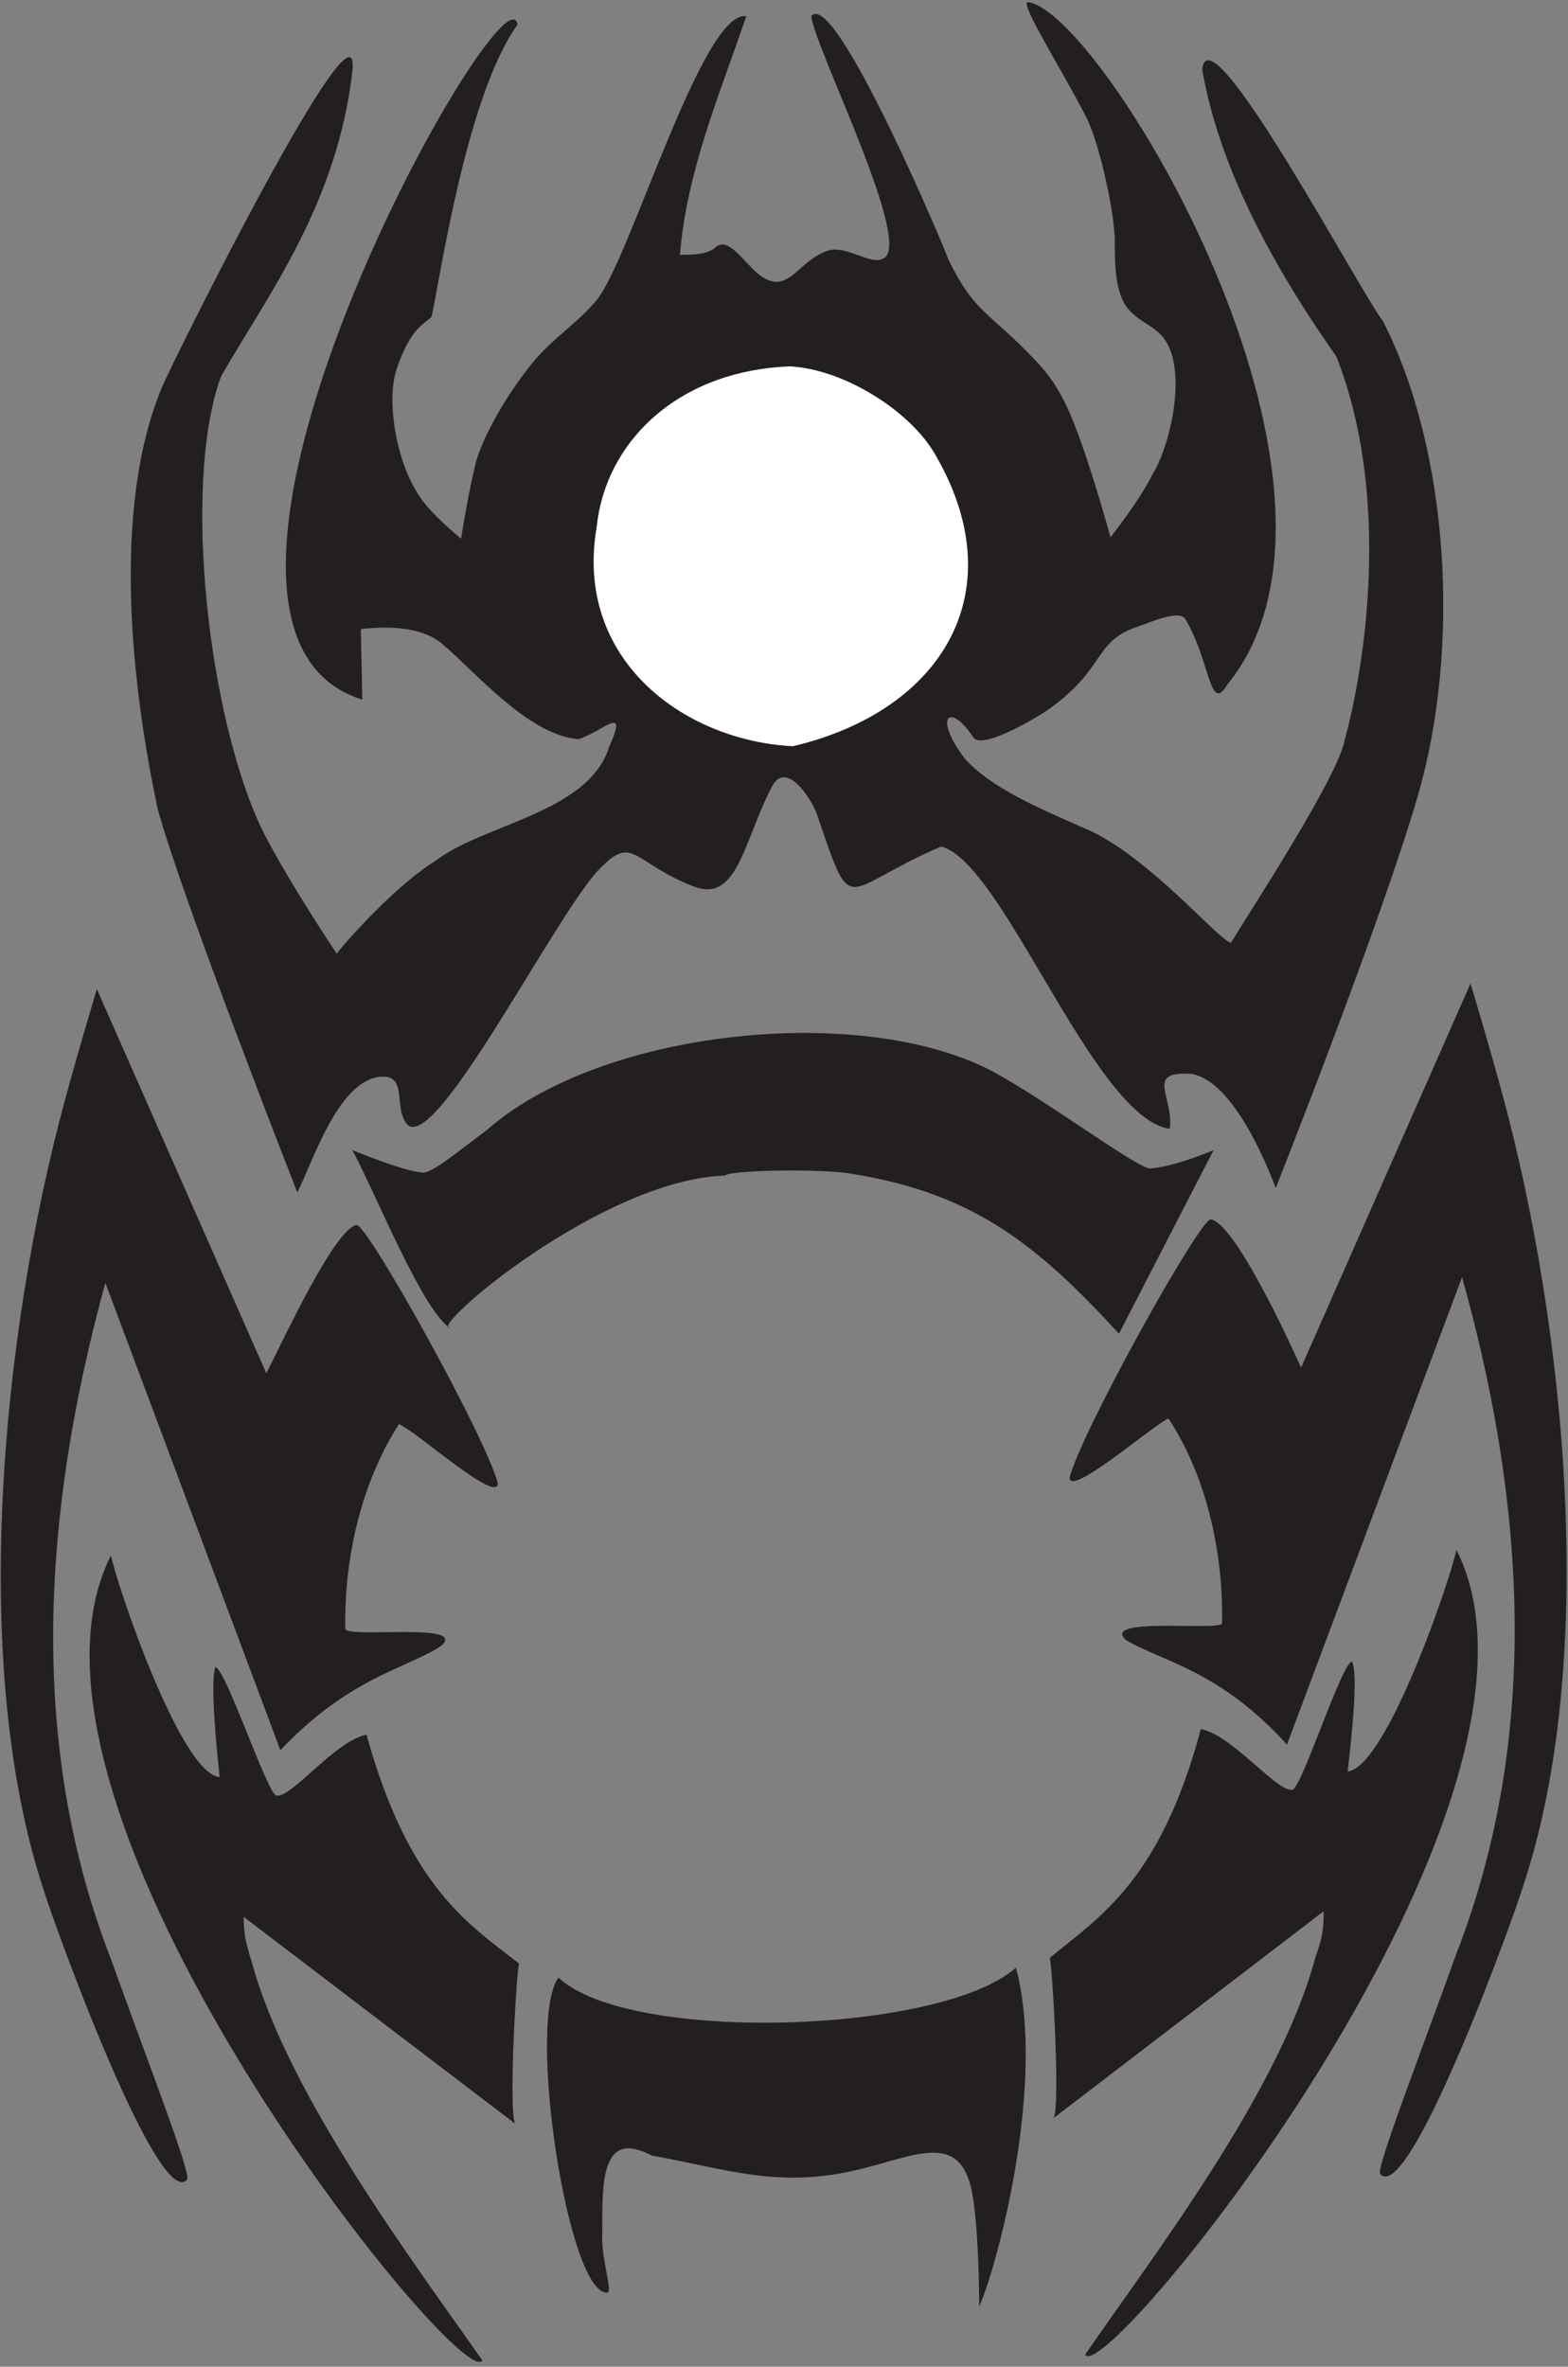 <?xml version="1.0" encoding="UTF-8" standalone="no"?>
<svg
   xmlns:dc="http://purl.org/dc/elements/1.1/"
   xmlns:cc="http://creativecommons.org/ns#"
   xmlns:rdf="http://www.w3.org/1999/02/22-rdf-syntax-ns#"
   xmlns:svg="http://www.w3.org/2000/svg"
   xmlns="http://www.w3.org/2000/svg"
   viewBox="0 0 296 446.667"
   height="446.667"
   width="296"
   xml:space="preserve"
   id="svg2"
   version="1.1"><rect x="0" y="0" width="296" height="446.667" fill="#808080" stroke="none"/><defs
     id="defs6" /><g
     transform="matrix(1.333,0,0,-1.333,0,446.667)"
     id="g10"><g
       transform="scale(0.1)"
       id="g12"><path
         id="path14"
         style="fill:#231f20;fill-opacity:1;fill-rule:nonzero;stroke:none"
         d="m 513.047,2360.27 -1.996,99.96 c 37.98,3.99 83.969,3.99 113.961,-20 45.984,-37.98 121.957,-129.95 193.929,-135.95 33.989,10 71.977,51.99 43.989,-9.99 -27.992,-93.97 -177.942,-109.97 -245.918,-161.95 -63.981,-39.98 -141.953,-131.95 -139.949,-131.95 0,0 -65.977,97.96 -103.965,171.94 -77.969,157.94 -115.957,493.82 -59.985,645.77 63.981,111.96 163.95,241.92 185.942,431.85 13.992,129.96 -257.91,-417.85 -269.91,-447.84 -71.973,-173.94 -41.981,-425.86 -5.997,-595.8 33.993,-125.95 197.93,-543.8 197.93,-543.8 23.996,47.98 59.981,163.94 121.957,163.94 33.992,0 13.996,-45.99 33.992,-67.98 41.989,-39.99 217.922,313.89 275.903,365.87 43.984,43.99 45.98,4 127.953,-27.99 63.977,-25.99 71.977,63.98 111.967,139.95 19.99,39.99 55.98,-15.99 63.97,-37.98 51.99,-151.95 31.99,-107.96 175.95,-45.98 87.96,-22 215.92,-383.87 323.88,-399.86 5.99,45.98 -35.99,81.96 29.99,77.97 55.98,-8 103.97,-117.97 119.96,-161.94 0,0 149.94,377.86 201.92,557.8 59.99,207.92 43.99,485.83 -49.97,669.76 -33.99,43.99 -247.91,447.85 -255.91,355.88 19.99,-115.96 79.97,-249.91 189.93,-405.86 79.97,-203.93 37.99,-447.84 11.99,-541.81 -8,-49.98 -127.95,-233.92 -159.94,-285.9 -2,-19.99 -115.96,123.96 -213.93,161.94 -57.98,25.99 -125.96,53.99 -163.94,95.97 -45.98,59.98 -21.99,81.97 12,30 14,-18 97.96,33.98 105.96,39.98 83.97,59.98 61.98,95.96 127.96,117.95 17.99,6.01 57.97,24 65.97,10 35.99,-59.98 33.99,-135.95 59.99,-91.97 227.91,281.91 -181.95,957.67 -283.91,965.67 -8,-6 47.99,-93.97 81.97,-159.95 18,-31.99 39.99,-127.95 41.98,-173.93 0,-39.99 0,-83.98 24,-105.97 12,-12 27.99,-17.99 39.99,-29.99 41.98,-39.98 15.99,-155.95 -10,-197.93 -19.99,-39.99 -59.98,-89.97 -59.98,-89.97 0,0 -27.99,101.96 -51.98,161.95 -15.99,39.98 -30,61.97 -51.99,85.97 -69.97,73.97 -87.97,67.97 -125.94,145.95 3.99,-6 -159.96,385.86 -193.94,343.88 5.99,-47.99 149.94,-331.89 99.96,-343.88 -16,-8 -51.98,19.99 -75.97,11.99 -43.98,-13.99 -55.98,-65.98 -97.96,-33.99 -24,20 -41.99,51.99 -59.98,39.99 -12,-12 -33.997,-12 -51.989,-12 10,119.96 55.979,225.93 93.969,337.89 -61.981,9.99 -165.942,-347.88 -211.926,-401.87 -25.993,-31.98 -61.981,-53.98 -89.969,-87.96 -29.988,-35.99 -65.977,-93.97 -79.977,-137.96 C 663,2654.16 653,2588.18 653,2588.18 c 0,0 -31.988,26 -49.98,47.99 -41.989,49.98 -55.985,145.94 -41.989,189.93 7.996,25.99 21.992,53.98 37.989,65.97 4,4 7.996,6.01 11.992,10 10,39.99 47.988,311.89 121.957,413.86 -15.992,99.97 -551.809,-851.71 -219.922,-955.66 v 0" /><path
         id="path16"
         style="fill:#ffffff;fill-opacity:1;fill-rule:nonzero;stroke:none"
         d="m 1122.83,2294.29 c 211.94,49.98 315.9,219.92 199.94,415.85 -35.99,59.98 -127.96,117.96 -203.93,121.96 -159.949,-6 -261.91,-107.96 -273.906,-227.92 -31.989,-185.94 121.957,-301.9 277.896,-309.89 v 0" /><path
         id="path18"
         style="fill:#231f20;fill-opacity:1;fill-rule:nonzero;stroke:none"
         d="m 860.93,105.051 c 5.996,5.996 -9.996,47.976 -8,85.965 0,69.98 -1.996,145.949 69.976,107.961 101.974,-17.993 173.944,-45.977 283.904,-21.985 81.97,17.988 147.95,57.981 167.94,-21.992 12,-47.988 12,-169.941 12,-169.941 29.98,69.968 93.96,323.879 51.98,479.836 C 1332.77,470.918 890.918,456.926 790.953,550.891 744.965,488.918 804.945,97.051 860.93,105.051 v 0" /><path
         id="path20"
         style="fill:#231f20;fill-opacity:1;fill-rule:nonzero;stroke:none"
         d="m 637.008,1470.57 c -31.988,-2 213.926,209.93 389.862,215.93 7.99,7.99 141.95,10 181.94,2 171.93,-27.99 261.9,-101.97 375.87,-225.92 l 133.95,259.9 c 0,0 -55.99,-23.99 -89.97,-25.98 -18,0 -145.95,95.96 -223.93,137.94 -187.93,97.97 -555.8,57.98 -715.742,-83.97 -37.988,-27.99 -75.976,-59.98 -89.968,-59.98 -27.997,2.01 -99.965,31.99 -99.965,31.99 35.984,-67.98 97.961,-223.92 137.953,-251.91 v 0" /><path
         id="path22"
         style="fill:#231f20;fill-opacity:1;fill-rule:nonzero;stroke:none"
         d="m 1842.59,1414.59 c -20,43.98 -93.98,203.93 -127.96,209.93 -16,0 -183.94,-301.89 -199.93,-365.88 0,-27.99 117.96,73.98 139.95,83.98 53.98,-81.98 77.97,-189.93 75.98,-289.91 0,-11.99 -173.95,10 -135.96,-23.99 49.99,-29.982 131.95,-41.982 227.92,-147.939 l 247.92,661.769 c 77.97,-277.91 121.95,-623.788 -8,-957.667 -47.99,-133.953 -113.96,-303.899 -107.96,-311.895 39.98,-45.984 185.93,353.875 201.93,405.86 107.95,321.882 59.98,793.722 -28,1119.612 -19.98,73.97 -45.98,159.94 -45.98,159.94 l -239.91,-543.81 v 0" /><path
         id="path24"
         style="fill:#231f20;fill-opacity:1;fill-rule:nonzero;stroke:none"
         d="m 1908.56,842.793 c 4,35.984 16,135.945 6,155.945 -16,-6.004 -69.97,-175.933 -83.97,-181.941 -22,-3.992 -85.97,77.976 -129.95,85.976 -57.98,-215.925 -143.96,-265.91 -213.93,-323.886 3.99,-15.996 16,-227.93 3.99,-227.93 l 383.87,293.906 c 0,-25.996 -1.99,-37.988 -11.99,-65.976 -49.98,-187.942 -227.92,-419.856 -325.89,-561.809 27.99,-49.977 705.75,783.723 525.82,1139.602 -5.99,-33.98 -97.97,-307.891 -153.95,-313.887 v 0" /><path
         id="path26"
         style="fill:#231f20;fill-opacity:1;fill-rule:nonzero;stroke:none"
         d="m 377.094,1406.59 c 21.992,42 95.969,203.94 127.957,209.93 15.996,0 183.937,-301.89 199.929,-365.88 0,-29.99 -115.957,73.98 -139.953,83.98 -53.976,-83.98 -77.972,-191.93 -75.968,-289.9 1.996,-14 173.941,10 135.953,-23.99 C 577.027,988.738 495.055,976.738 397.09,872.781 L 149.176,1534.55 C 73.203,1256.65 27.219,910.762 157.172,576.887 205.156,442.93 271.133,272.988 265.137,264.988 225.152,219.004 79.199,618.867 63.207,670.852 -44.758,992.734 3.223,1464.57 91.195,1790.46 c 19.993,73.97 45.985,159.95 45.985,159.95 l 239.914,-543.82 v 0" /><path
         id="path28"
         style="fill:#231f20;fill-opacity:1;fill-rule:nonzero;stroke:none"
         d="m 311.117,834.797 c -4,35.984 -13.992,135.945 -5.996,155.945 15.996,-5.996 71.973,-175.945 85.969,-181.941 19.996,-5.996 83.969,77.976 127.953,85.972 59.984,-215.925 143.957,-267.91 215.93,-323.894 -4,-15.984 -15.996,-227.91 -4,-227.91 L 345.105,636.863 c 0,-25.992 4,-39.988 11.997,-65.984 C 409.082,382.949 585.02,149.031 682.988,9.082 656.996,-42.898 -22.766,792.813 157.172,1148.68 163.168,1114.7 255.137,838.789 311.117,834.797 v 0" /></g></g></svg>